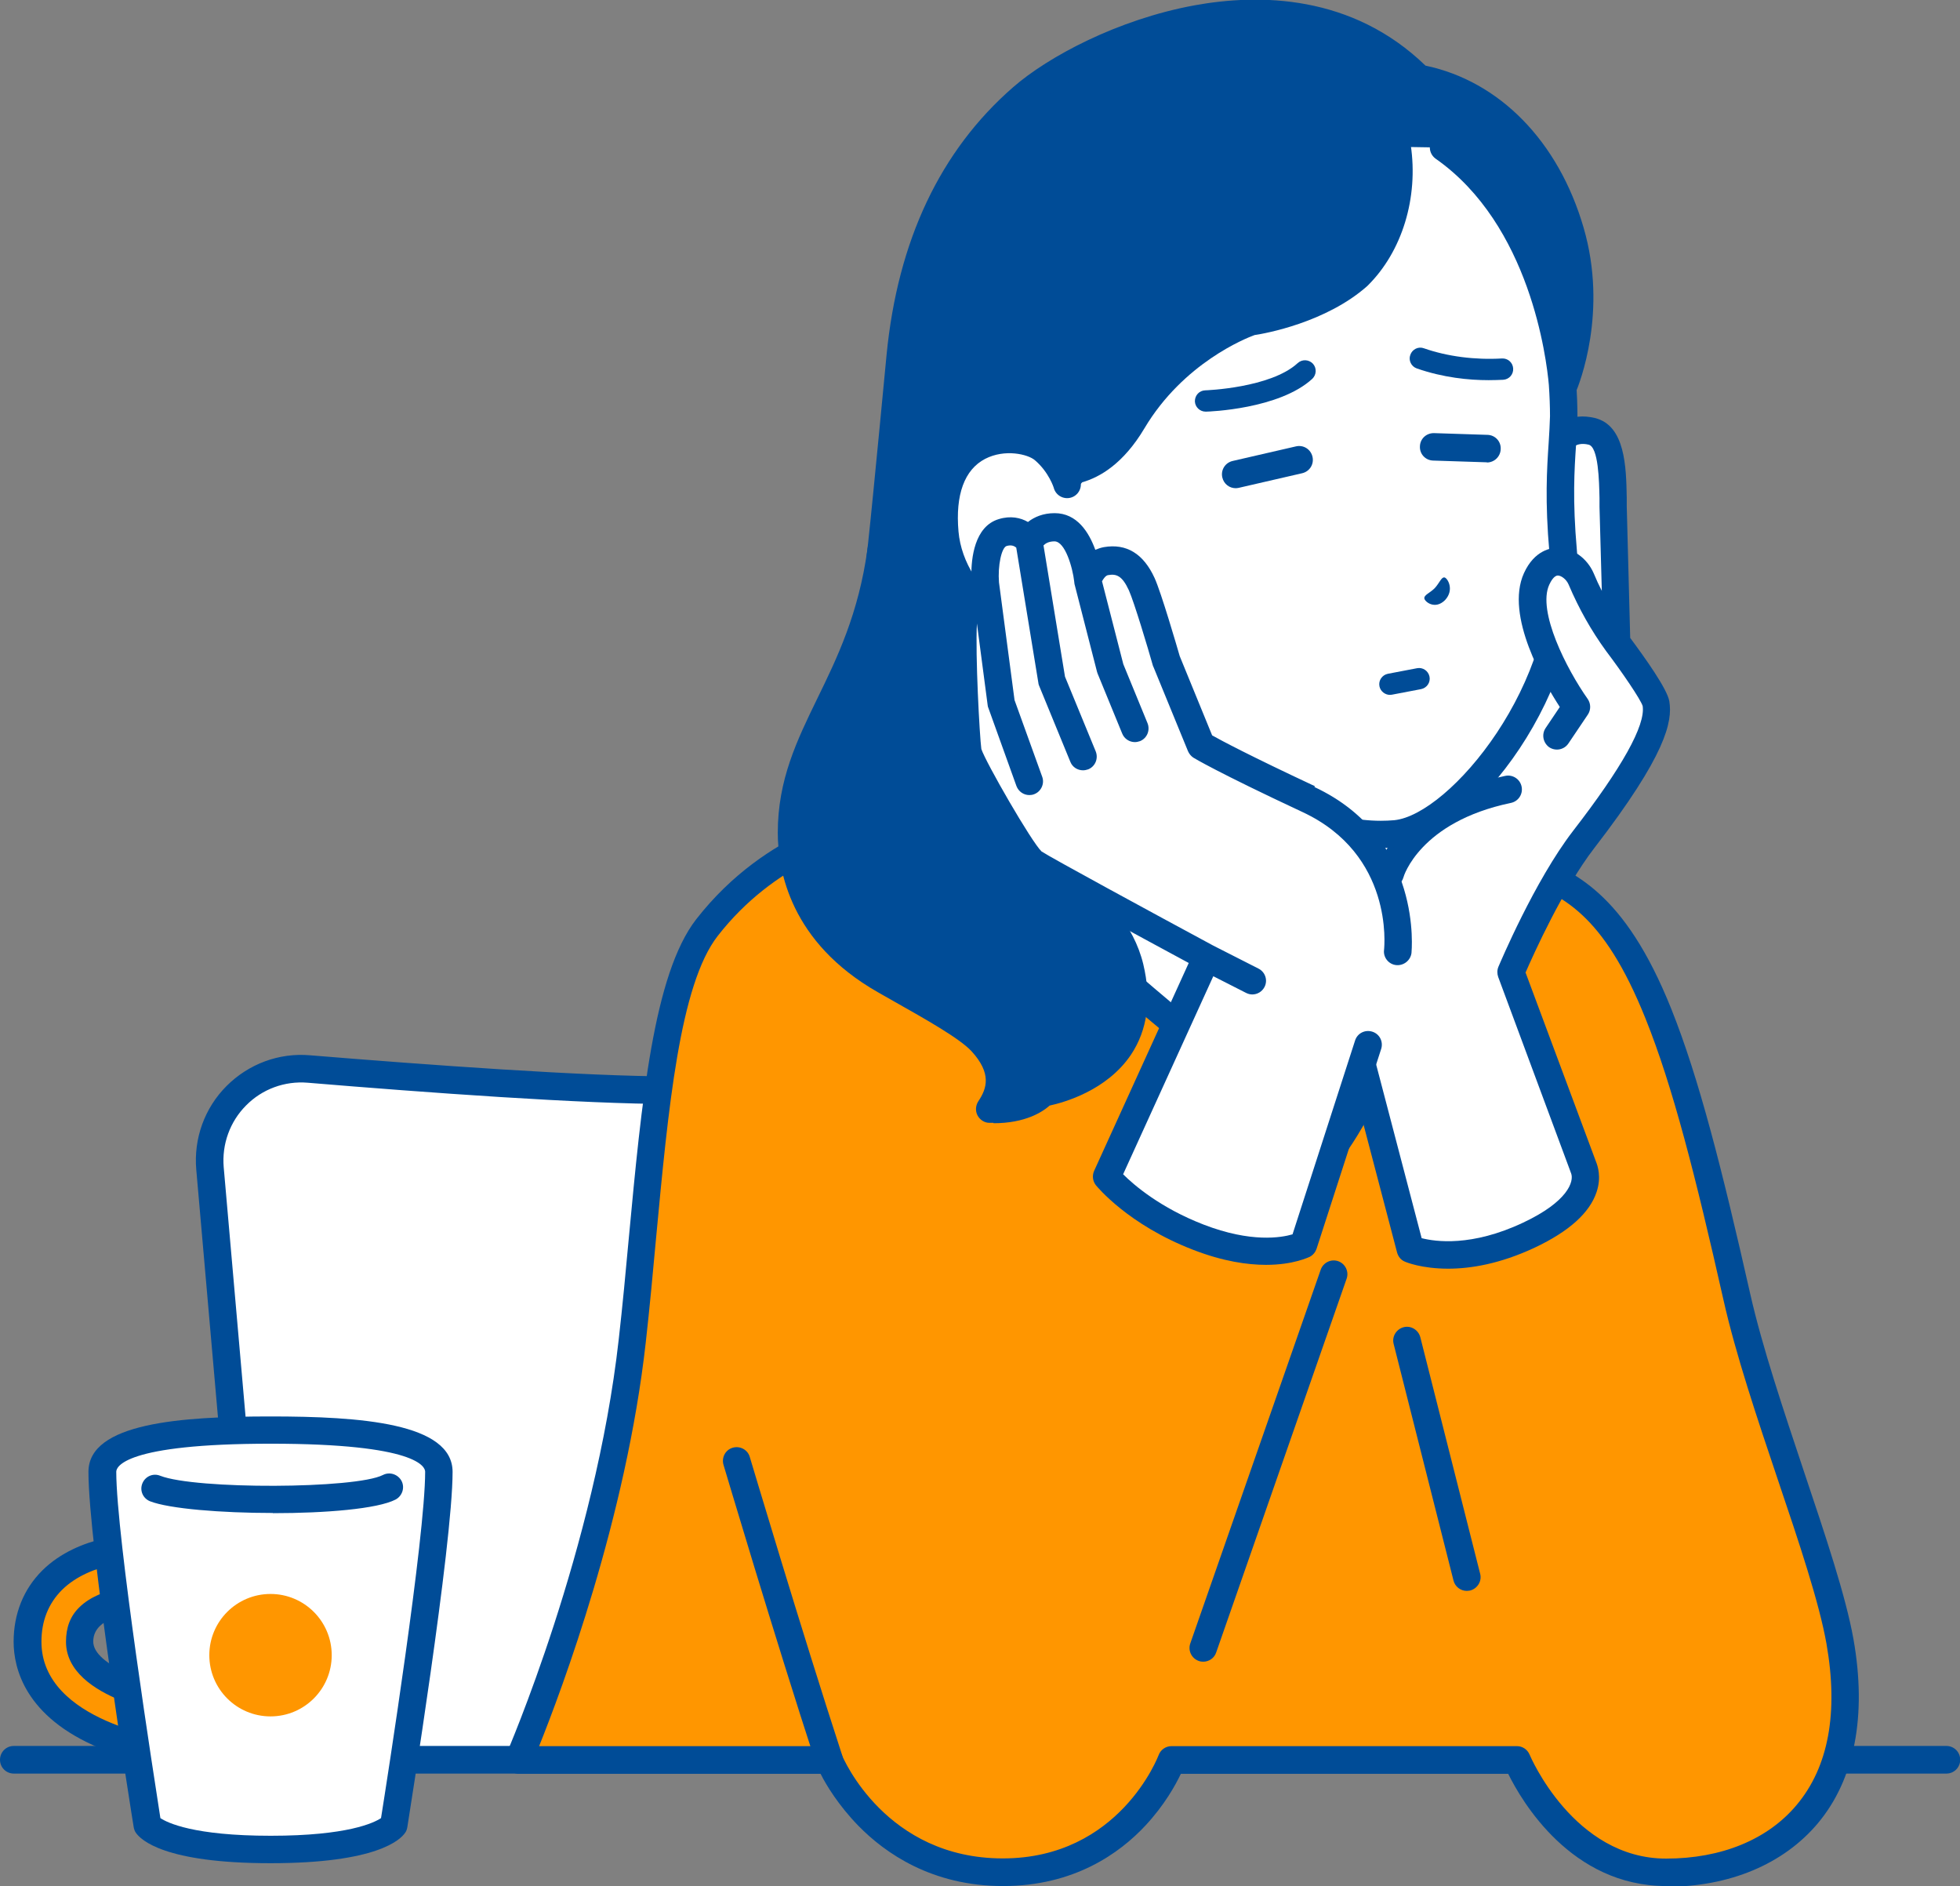 <?xml version="1.0" encoding="UTF-8"?><svg id="_レイヤー_2" xmlns="http://www.w3.org/2000/svg" viewBox="0 0 102.16 98.28"><rect x="0" y="0" width="102.16" height="98.28" fill="#808080" stroke="none"/><g id="_レイヤー_3"><path d="M53,55.69c-5.13.47-13.19,1.13-17.97,1.13s-13.25-.64-18.94-1.1c-2.95-.24-5.41,2.23-5.16,5.18l2.7,30.81h47.34s-2.77-31.68-2.77-31.68c-.23-2.64-2.56-4.59-5.2-4.34Z" style="fill:#fff; stroke-width:0px;"/><path d="M60.97,92.42c-.37,0-.68-.28-.71-.65l-2.77-31.68c-.09-1.08-.61-2.07-1.44-2.76-.84-.7-1.89-1.03-2.98-.93-5.65.52-13.36,1.13-18.04,1.13s-12.87-.6-18.99-1.11c-1.2-.1-2.37.33-3.21,1.18-.85.85-1.27,2.03-1.17,3.22l2.7,30.81c.03.39-.26.74-.65.78-.39.03-.74-.26-.78-.65l-2.7-30.81c-.14-1.62.43-3.21,1.58-4.36,1.15-1.15,2.73-1.74,4.35-1.6,6.1.5,14.32,1.1,18.88,1.1,4.87,0,13.31-.71,17.9-1.13,1.47-.13,2.9.31,4.03,1.26,1.13.94,1.82,2.27,1.95,3.74l2.77,31.68c.03.39-.26.74-.65.78-.02,0-.04,0-.06,0Z" style="fill:#004c97; stroke-width:0px;"/><path d="M101.44,92.42H.72c-.4,0-.72-.32-.72-.72s.32-.72.72-.72h100.73c.4,0,.72.32.72.72s-.32.72-.72.72Z" style="fill:#004c97; stroke-width:0px;"/><path d="M45.38,33c.56-3.85.79-6.67,1.55-14.42.62-6.4,3.07-10.61,6.34-13.47,3.37-2.93,14.03-7.67,20.68-1,3.66.68,6.65,3.68,7.91,7.98,1.28,4.37-.4,8.14-.4,8.14,0,0-5.66,17.49-.83,26.34,5.06,9.27-1.01,13.47-1.01,13.47l-12.03.41s-18.61-6.3-20.82-11.11c-2.98-6.48-2.69-7.54-1.4-16.33Z" style="fill:#004c97; stroke-width:0px;"/><path d="M67.6,61.16c-.08,0-.16-.01-.23-.04-.05-.02-4.74-1.61-9.64-3.78-6.71-2.96-10.61-5.56-11.6-7.72-2.97-6.46-2.76-7.9-1.58-15.9l.12-.84.71.1-.71-.1c.46-3.11.69-5.59,1.17-10.53.11-1.14.23-2.42.37-3.86.58-5.95,2.8-10.64,6.59-13.94,1.83-1.6,5.47-3.54,9.45-4.27,3.39-.62,8.22-.57,12.05,3.14,3.86.81,6.93,3.94,8.24,8.44,1.28,4.38-.22,8.14-.41,8.59-.26.83-5.41,17.44-.87,25.75,2.75,5.03,2.29,8.66,1.43,10.82-.95,2.38-2.59,3.54-2.66,3.58-.11.08-.25.12-.38.13l-12.03.41s-.02,0-.02,0ZM65.45,1.42c-4.99,0-9.88,2.64-11.7,4.23-3.55,3.1-5.55,7.35-6.1,13-.14,1.44-.26,2.72-.37,3.86-.48,4.96-.72,7.45-1.18,10.6h0l-.12.84c-1.17,7.99-1.32,9.01,1.47,15.09,1.69,3.69,15.09,8.92,20.27,10.69l11.67-.4c.88-.72,4.9-4.59.63-12.42-4.92-9.02.54-26.18.78-26.91,0-.02.02-.05.03-.07.02-.03,1.55-3.6.36-7.65-1.18-4.05-3.93-6.84-7.35-7.47-.14-.03-.28-.1-.38-.2-2.34-2.35-5.19-3.19-8-3.19Z" style="fill:#004c97; stroke-width:0px;"/><polygon points="70.58 40.96 71.5 34.33 54.25 29.33 51.11 41.72 41.26 48.61 65.08 66.39 69.38 65.25 79.58 48.74 74.93 44.14 70.58 40.96" style="fill:#fff; stroke-width:0px;"/><path d="M65.08,67.1c-.15,0-.3-.05-.43-.14l-23.82-17.78c-.18-.14-.29-.36-.29-.59,0-.23.12-.44.31-.58l9.63-6.73,3.08-12.13c.05-.19.17-.35.34-.45.17-.1.37-.12.56-.07l17.26,5c.34.1.56.43.51.79l-.86,6.2,4,2.93s.06.04.08.07l4.65,4.6c.24.23.28.6.11.89l-10.2,16.51c-.21.34-.65.44-.99.23-.34-.21-.44-.65-.23-.99l9.9-16.02-4.21-4.16-4.3-3.16c-.21-.16-.32-.42-.29-.68l.83-6.01-15.95-4.62-2.96,11.67c-.04.17-.14.31-.28.41l-9.03,6.32,23.03,17.19c.32.24.38.69.15,1-.14.19-.36.29-.58.29Z" style="fill:#004c97; stroke-width:0px;"/><path d="M27.04,91.71s4.68-10.7,5.92-21.85c.96-8.67,1.25-18.13,3.9-21.53,3.59-4.61,8.44-5.34,8.44-5.34,0,0,8.69,3.96,12.14,7.06,4.53,4.08,11.99,9.82,11.99,9.82,0,0,2.87-3.7,3.31-8.55.35-3.84-.17-9.73-.17-9.73,0,0,3.52,2.1,6.06,3.18,2.54,1.08,5.21,1.51,7.83,8.03,1.36,3.39,2.5,7.74,4.09,14.76,1.3,5.76,4.62,13.65,5.38,17.96,1.52,8.64-3.68,12.04-9.07,12.04s-7.78-5.85-7.78-5.85h-17.99s-2.14,5.85-8.8,5.85-9.06-5.85-9.06-5.85h-16.18Z" style="fill:#ff9600; stroke-width:0px;"/><path d="M86.85,98.28c-4.95,0-7.53-4.41-8.24-5.85h-17.06c-.28.59-.86,1.64-1.85,2.7-1.34,1.44-3.72,3.15-7.42,3.15s-6.14-1.71-7.54-3.14c-1.04-1.07-1.68-2.13-1.97-2.71h-15.73c-.24,0-.47-.12-.6-.32-.13-.2-.15-.46-.06-.68.05-.11,4.65-10.74,5.87-21.64.2-1.76.37-3.58.53-5.33.66-7.04,1.28-13.69,3.51-16.56,3.73-4.78,8.69-5.57,8.9-5.61.14-.02.28,0,.4.06.36.16,8.83,4.04,12.32,7.18,3.72,3.35,9.5,7.88,11.36,9.33.78-1.2,2.44-4.1,2.75-7.58.34-3.73-.17-9.54-.17-9.6-.02-.27.1-.53.33-.67.23-.14.52-.15.75,0,.03.02,3.51,2.09,5.97,3.14.26.11.51.21.77.31,2.33.93,4.98,1.97,7.44,8.11,1.45,3.62,2.65,8.37,4.12,14.87.63,2.78,1.74,6.07,2.8,9.25,1.12,3.34,2.18,6.49,2.58,8.74.7,3.98.06,7.29-1.86,9.58-1.79,2.13-4.6,3.31-7.91,3.31ZM79.07,90.99c.29,0,.55.18.66.45.02.05,2.29,5.41,7.11,5.41,2.88,0,5.3-.99,6.81-2.8,1.66-1.98,2.18-4.81,1.55-8.4-.38-2.14-1.42-5.25-2.53-8.53-1.08-3.21-2.2-6.54-2.84-9.39-1.45-6.43-2.64-11.12-4.06-14.65-2.23-5.56-4.37-6.41-6.64-7.31-.27-.11-.54-.21-.8-.33-1.66-.71-3.7-1.82-4.96-2.54.13,1.99.32,5.72.07,8.49-.45,5-3.34,8.77-3.46,8.92-.24.31-.69.37-1,.13-.07-.06-7.54-5.81-12.04-9.86-3.03-2.73-10.42-6.22-11.75-6.84-.92.2-4.82,1.23-7.78,5.03-1.98,2.54-2.58,8.99-3.22,15.81-.16,1.76-.33,3.58-.53,5.36-1.02,9.16-4.38,18.11-5.56,21.05h15.11c.29,0,.55.18.66.44.09.22,2.32,5.41,8.4,5.41s8.1-5.33,8.12-5.38c.1-.28.37-.47.67-.47h17.99Z" style="fill:#004c97; stroke-width:0px;"/><path d="M50.92,38.19l-4.98-9.53c-.95,7.07-4.67,9.54-4.67,14.72,0,2.53,1.12,5.56,4.85,7.69,2.1,1.2,4.26,2.36,5.06,3.22,1.25,1.36,1.09,2.5.42,3.49,2.03.06,2.76-.86,2.76-.86,0,0,5.88-.89,4.53-6.53-1.01-4.22-6.77-5.96-7.97-12.2Z" style="fill:#004c97; stroke-width:0px;"/><path d="M51.78,58.51c-.07,0-.14,0-.21,0-.26,0-.5-.16-.62-.39-.12-.23-.1-.51.04-.73.45-.67.71-1.45-.35-2.61-.62-.67-2.38-1.66-4.08-2.62-.27-.15-.54-.31-.81-.46-4.54-2.59-5.21-6.32-5.21-8.31,0-2.76,1-4.81,2.06-6.99,1.01-2.07,2.16-4.42,2.62-7.83.05-.39.41-.67.81-.62.39.05.67.41.62.81-.49,3.64-1.69,6.1-2.75,8.27-1.03,2.1-1.92,3.92-1.92,6.36,0,1.68.58,4.84,4.49,7.06.27.15.54.31.81.46,1.96,1.11,3.65,2.07,4.42,2.9.96,1.04,1.31,2.1,1.05,3.17.7-.16,1-.45,1.05-.5.11-.16.26-.23.45-.26.02,0,2.38-.39,3.51-2.08.63-.94.78-2.14.43-3.57-.4-1.67-1.67-2.95-3.15-4.42-1.93-1.93-4.12-4.12-4.83-7.81-.08-.39.18-.76.57-.84.39-.07.77.18.84.57.63,3.26,2.56,5.19,4.44,7.07,1.56,1.56,3.03,3.03,3.53,5.1.44,1.84.22,3.43-.64,4.72-1.26,1.87-3.5,2.49-4.24,2.65-.38.34-1.28.92-2.92.92Z" style="fill:#004c97; stroke-width:0px;"/><path d="M54.35,57.64c-.21,0-.42-.09-.57-.28-.24-.31-.19-.76.12-1.01.08-.07,2.11-1.74.81-4.76-.16-.36.01-.79.37-.94.36-.16.79.01.94.37,1.4,3.25-.2,5.64-1.25,6.46-.13.1-.29.15-.44.15Z" style="fill:#004c97; stroke-width:0px;"/><path d="M62.72,86.59c-.08,0-.16-.01-.24-.04-.37-.13-.57-.54-.44-.91l6.8-19.48c.13-.37.54-.57.91-.44.37.13.57.54.44.91l-6.8,19.48c-.1.3-.38.48-.68.48Z" style="fill:#004c97; stroke-width:0px;"/><path d="M76.45,82.9c-.32,0-.61-.22-.69-.54l-3.12-12.33c-.1-.38.14-.77.52-.87.38-.1.77.14.87.52l3.12,12.33c.1.38-.14.77-.52.87-.06.01-.12.02-.18.02Z" style="fill:#004c97; stroke-width:0px;"/><path d="M86.31,36.67c-.1-.61-2.04-3.18-2.04-3.18,0,0-.15-5.6-.19-7.09-.04-1.49.05-3.64-1.13-3.92-1.42-.33-1.89.91-1.89.91h-2.18l-6.79,15.77s-3.3,2.23-3.77,5.31c-.64,4.22,1.79,7.68,1.79,7.68l3.39,12.93s2.41,1.06,6.19-.72c3.78-1.78,2.83-3.55,2.83-3.55l-3.77-10.15s1.82-4.36,3.8-6.92c3.94-5.1,3.87-6.47,3.77-7.08Z" style="fill:#fff; stroke-width:0px;"/><path d="M72.46,46.24c-.06,0-.13,0-.19-.03-.38-.11-.61-.5-.5-.88.04-.15,1.1-3.74,6.69-4.9.39-.08.77.17.85.56.08.39-.17.77-.56.85-4.75.99-5.6,3.85-5.6,3.88-.09.32-.38.53-.69.53Z" style="fill:#004c97; stroke-width:0px;"/><path d="M81.51,21.7c0-.47-.01-1.04-.06-1.69-.12-1.34-.99-8.68-6.2-12.32l-2.43-.04c.42,2.71-.51,5.23-2.03,6.74-2.17,1.93-5.56,2.39-5.56,2.39,0,0-3.83,1.26-6.18,5.19-1.08,1.81-2.26,2.37-3,2.53l-2.37,2.5.32,3.66,6.16,7.73s7.09,5.61,12.6,5.07c3.25-.32,9.37-7.49,8.73-14.72-.32-3.69.02-5.47.03-7.04Z" style="fill:#fff; stroke-width:0px;"/><path d="M73.54,7.56c-.01-.16-.1-.91-.36-1.68-.13-.37-.54-.57-.91-.45-.37.13-.58.54-.45.91.23.68.29,1.36.29,1.36,0,.02,0,.03,0,.05.35,2.3-.34,4.63-1.81,6.1-.81.72-1.82,1.21-2.73,1.55.87-1.2,1.73-2.97,1.83-5.35.02-.4-.29-.73-.69-.75-.39-.02-.73.29-.75.69-.16,3.85-2.62,5.8-3.06,6.12-.67.24-4.2,1.67-6.47,5.47-.98,1.64-2.01,2.08-2.54,2.2-.14.03-.27.1-.37.21l-2.37,2.5c-.14.15-.21.35-.19.56l.32,3.66c.03.37.35.65.71.65.02,0,.04,0,.06,0,.39-.03.69-.38.65-.78l-.29-3.34,2-2.11c.91-.26,2.14-.96,3.24-2.81,2.03-3.41,5.3-4.7,5.74-4.86.55-.08,3.72-.65,5.87-2.55,0,0,.02-.02.03-.03,1.8-1.78,2.65-4.59,2.24-7.33Z" style="fill:#004c97; stroke-width:0px;"/><path d="M71.98,44.21c-5.56,0-11.99-5.03-12.28-5.26-.31-.25-.36-.7-.12-1.01.25-.31.7-.36,1.01-.12.07.05,6.33,4.95,11.38,4.95.24,0,.47-.01.7-.03,2.88-.28,8.68-7.21,8.09-13.94-.24-2.7-.13-4.37-.04-5.72.03-.52.06-.96.07-1.39,0-.49-.02-1.05-.06-1.63-.12-1.36-.97-8.34-5.9-11.79-.32-.23-.4-.67-.18-1,.23-.32.67-.4,1-.18,5.45,3.81,6.37,11.37,6.5,12.84.05.62.07,1.23.07,1.76,0,.47-.04.96-.07,1.47-.09,1.3-.19,2.91.04,5.5.64,7.31-5.47,15.11-9.38,15.49-.28.03-.55.04-.83.04Z" style="fill:#004c97; stroke-width:0px;"/><path d="M54.41,23.44c-1.17-.99-5.63-1.11-5.16,4.32.3,3.46,4.06,6.44,7.17,5.34l-.8-7.86s-.29-1.02-1.21-1.8Z" style="fill:#fff; stroke-width:0px;"/><path d="M55.06,34.05c-1.08,0-2.2-.34-3.24-1.01-1.85-1.19-3.1-3.19-3.28-5.22-.3-3.39,1.23-4.7,2.16-5.18,1.49-.77,3.32-.47,4.17.25,1.07.91,1.42,2.1,1.44,2.15.11.38-.11.78-.49.89-.38.11-.78-.11-.89-.49,0-.02-.26-.84-.99-1.46-.36-.31-1.56-.6-2.59-.07-1.08.56-1.56,1.87-1.39,3.79.14,1.6,1.15,3.18,2.63,4.14,1.19.76,2.49.98,3.59.59.37-.13.78.06.92.44.13.37-.06.78-.44.92-.51.18-1.05.27-1.6.27Z" style="fill:#004c97; stroke-width:0px;"/><path d="M74.24,31.18c-.02-.18.28-.27.54-.53.25-.27.35-.59.51-.56.16.03.53.64.03,1.18-.52.52-1.06.09-1.08-.09Z" style="fill:#004c97; stroke-width:0px;"/><path d="M62.84,21.45c-.3,0-.55-.24-.56-.54,0-.31.23-.56.54-.57.03,0,3.41-.12,4.82-1.42.23-.21.58-.19.79.03.21.23.19.58-.03.79-1.72,1.58-5.39,1.71-5.54,1.71,0,0-.01,0-.02,0Z" style="fill:#004c97; stroke-width:0px;"/><path d="M77.59,19.81c-1.03,0-2.36-.13-3.74-.61-.29-.1-.45-.42-.34-.71.1-.29.42-.45.71-.34,1.23.43,2.67.61,4.06.53.31-.02.57.21.59.52.02.31-.21.57-.52.59-.23.01-.48.02-.76.02Z" style="fill:#004c97; stroke-width:0px;"/><path d="M64.41,25.44c-.33,0-.62-.22-.7-.56-.09-.39.15-.77.54-.86l3.3-.76c.39-.09.77.15.86.54.09.39-.15.77-.54.86l-3.3.76c-.05.01-.11.02-.16.02Z" style="fill:#004c97; stroke-width:0px;"/><path d="M77.5,24.09s-.01,0-.02,0l-2.78-.09c-.4-.01-.71-.34-.69-.74.01-.4.34-.7.74-.69l2.78.09c.4.01.71.34.69.74-.01.39-.33.7-.72.7Z" style="fill:#004c97; stroke-width:0px;"/><path d="M72.45,36.21c-.26,0-.5-.19-.55-.45-.06-.3.14-.59.44-.65l1.52-.29c.3-.06.59.14.65.44.06.3-.14.59-.44.65l-1.52.29s-.07.01-.11.01Z" style="fill:#004c97; stroke-width:0px;"/><path d="M68.23,41.62c-4.51-2.1-5.62-2.8-5.62-2.8l-1.8-4.39s-.93-3.23-1.29-4.01c-.35-.78-.87-1.37-1.87-1.2-.68.12-.94.97-.94.97,0,0-.29-2.72-1.74-2.73-1,0-1.33.77-1.33.77,0,0-.44-.77-1.38-.48-1.1.33-.91,2.66-.91,2.66,0,0-.75.29-1.06,1.28-.31.98.06,6.95.14,7.46.08.51,2.83,5.37,3.42,5.78.59.41,9.03,4.96,9.03,4.96l-5.21,11.44s1.52,1.89,4.78,3.15c3.58,1.38,5.47.39,5.47.39l3.37-10.42,1.58-4.89s.64-5.45-4.65-7.91Z" style="fill:#fff; stroke-width:0px;"/><path d="M68.54,40.97c-3.42-1.6-4.88-2.38-5.36-2.65l-1.69-4.13c-.14-.48-.96-3.3-1.31-4.07-.58-1.27-1.47-1.81-2.64-1.61-.16.03-.31.08-.45.14-.33-.91-.95-1.91-2.12-1.91h0c-.6,0-1.06.2-1.39.46-.38-.22-.9-.34-1.52-.15-1.28.38-1.44,2.07-1.43,2.95-.34.25-.77.7-1.01,1.45-.38,1.19.05,7.38.11,7.79.08.5,1.15,2.39,1.61,3.18,1.57,2.7,1.98,2.99,2.11,3.08.53.37,6.49,3.59,8.51,4.68l-4.93,10.83c-.11.25-.08.53.09.75.07.08,1.68,2.06,5.08,3.37,1.55.6,2.82.78,3.79.78,1.44,0,2.22-.4,2.28-.42.17-.09.29-.24.35-.41l3.37-10.42c.12-.38-.08-.78-.46-.9-.38-.12-.78.08-.9.46l-3.26,10.1c-.58.17-2.16.45-4.64-.51-2.25-.87-3.63-2.06-4.19-2.62l4.7-10.32,1.71.87c.1.05.21.08.32.08.26,0,.51-.14.64-.39.18-.35.04-.78-.32-.96l-2.36-1.2c-3.21-1.73-8.44-4.57-8.94-4.9-.52-.49-2.91-4.64-3.14-5.34-.09-.67-.32-4.9-.23-6.54l.56,4.26c0,.05.02.1.04.15l1.46,4.06c.11.29.38.47.67.47.08,0,.16-.01.24-.04.37-.13.57-.55.43-.92l-1.44-3.99-.81-6.13c-.07-.86.13-1.82.4-1.9.25-.07.4,0,.5.09l1.15,7.03c0,.05.02.11.04.16l1.63,3.97c.11.28.38.44.66.44.09,0,.18-.02.27-.05.37-.15.54-.57.39-.94l-1.6-3.89-1.12-6.84c.1-.1.27-.21.57-.21h0c.56,0,.95,1.38,1.03,2.09,0,.02,0,.04.01.07,0,.01,0,.02,0,.04l1.18,4.6s.02.06.03.09l1.28,3.12c.11.28.38.45.66.45.09,0,.18-.02.27-.05.37-.15.54-.57.39-.94l-1.26-3.07-1.11-4.32c.07-.13.19-.3.31-.32.44-.08.74.03,1.09.79.27.6,1,3.03,1.25,3.92,0,.02.02.05.03.07l1.8,4.39c.06.14.16.26.28.34.05.03,1.21.74,5.7,2.84,4.73,2.21,4.26,6.97,4.24,7.18-.05.39.24.75.63.79.39.04.75-.24.8-.63,0-.06.63-5.99-5.06-8.65Z" style="fill:#004c97; stroke-width:0px;"/><path d="M82.15,36.85s0-.01-.02-.03l-.99,1.53,1.01-1.5Z" style="fill:#fff; stroke-width:0px;"/><path d="M82.39,30.18c-.38-.89-1.66-1.48-2.33,0-.98,2.17,1.79,6.24,2.06,6.64l2.14-3.32c-.91-1.26-1.49-2.43-1.87-3.32Z" style="fill:#fff; stroke-width:0px;"/><path d="M79.51,50.69c.42-.96,1.96-4.39,3.59-6.5,3.75-4.86,4.08-6.59,3.91-7.64-.1-.64-1.27-2.27-2.04-3.31l-.18-6.86c0-.14,0-.29,0-.44-.03-1.59-.07-3.78-1.67-4.16-.63-.15-1.14-.07-1.55.12.09.69,0,1.39-.09,2.08.11-.08.2-.19.26-.33.08-.2.35-.65,1.06-.48.52.12.55,1.92.57,2.79,0,.16,0,.31,0,.45l.12,4.38c-.15-.29-.29-.6-.42-.91-.34-.79-1.09-1.33-1.86-1.34-.35,0-1.23.12-1.78,1.33-1,2.22,1.06,5.72,1.87,6.97l-.74,1.1c-.22.33-.13.77.19,1,.12.08.26.12.4.12.23,0,.46-.11.6-.32l1.01-1.5c.17-.25.16-.57,0-.81-1.11-1.57-2.64-4.58-2.01-5.96.07-.15.24-.48.45-.48h0c.17,0,.44.19.56.47.54,1.27,1.18,2.4,1.95,3.46,0,0,0,0,0,0,0,0,0,0,0,0,.84,1.11,1.8,2.52,1.91,2.87.15,1.01-1.07,3.2-3.63,6.51-2.01,2.61-3.81,6.9-3.89,7.08-.07.17-.07.36-.01.53l3.77,10.15s.01.04.03.08c.16.42-.16,1.47-2.5,2.57-2.69,1.27-4.58.99-5.29.81l-2.61-9.96c-.44.68-.7,1.53-.85,2.4l2.18,8.31c.06.21.2.39.4.47.06.03.88.37,2.26.37,1.15,0,2.69-.24,4.52-1.1,1.78-.84,2.86-1.81,3.22-2.9.26-.78.05-1.37-.03-1.57l-3.67-9.85Z" style="fill:#004c97; stroke-width:0px;"/><path d="M43.22,92.42c-.3,0-.58-.19-.68-.49-2.17-6.64-4.8-15.51-4.83-15.6-.11-.38.1-.78.48-.89.38-.11.78.1.89.48.03.09,2.66,8.94,4.82,15.56.12.38-.08.78-.46.9-.07.02-.15.04-.22.04Z" style="fill:#004c97; stroke-width:0px;"/><path d="M9.21,92.12c-.09,0-.18,0-.27-.02-.08,0-1.9-.25-3.74-1.01-3.9-1.62-4.49-4.17-4.49-5.54,0-1.46.52-2.75,1.5-3.72,1.91-1.89,4.91-1.91,5.24-1.91,1.14.01,2.06.95,2.05,2.09-.01,1.14-.94,2.05-2.07,2.05,0,0,0,0-.01,0-.13,0-2.56.03-2.56,1.48,0,1.23,2.95,2.23,4.61,2.44,1.13.15,1.94,1.18,1.79,2.32-.13,1.05-1.03,1.81-2.05,1.81Z" style="fill:#004c97; stroke-width:0px;"/><path d="M9.21,90.68s-.05,0-.08,0c-.28-.04-6.97-.94-6.97-5.13,0-1.08.36-1.99,1.07-2.7,1.52-1.5,4.1-1.5,4.22-1.49.35,0,.63.29.63.64,0,.35-.29.63-.64.63,0,0,0,0,0,0-.07,0-2.18.01-3.31,1.13-.47.46-.69,1.05-.69,1.79,0,3.07,5.8,3.86,5.86,3.86.35.05.6.36.55.71-.04.32-.32.56-.63.56Z" style="fill:#ff9600; stroke-width:0px;"/><path d="M20.52,95.11s-.84,1.27-6.42,1.27-6.42-1.27-6.42-1.27c0,0-2.35-14.66-2.35-18.41,0-1.87,4.61-2.18,8.77-2.18,4.16,0,8.77.3,8.77,2.18,0,3.78-2.35,18.41-2.35,18.41Z" style="fill:#fff; stroke-width:0px;"/><path d="M14.1,97.09c-5.54,0-6.77-1.22-7.02-1.59-.06-.08-.09-.18-.11-.28-.1-.6-2.36-14.76-2.36-18.52,0-2.55,4.8-2.89,9.49-2.89s9.49.34,9.49,2.89c0,3.8-2.27,17.92-2.36,18.52-.02.1-.05.2-.11.28-.25.37-1.48,1.59-7.02,1.59ZM8.36,94.74c.36.24,1.73.92,5.75.92s5.39-.68,5.75-.92c.31-1.94,2.3-14.63,2.3-18.05,0-.24-.39-1.46-8.05-1.46s-8.05,1.22-8.05,1.46c0,3.38,2,16.1,2.3,18.05ZM20.52,95.11h0,0Z" style="fill:#004c97; stroke-width:0px;"/><path d="M14.22,78.84c-2.7,0-5.4-.22-6.4-.61-.37-.15-.55-.56-.4-.93.15-.37.56-.55.93-.4,1.83.72,10.18.69,11.61-.04.35-.18.78-.04.97.31.18.35.04.78-.31.97-.95.49-3.66.71-6.39.71Z" style="fill:#004c97; stroke-width:0px;"/><circle cx="14.1" cy="86.25" r="3.19" style="fill:#ff9600; stroke-width:0px;"/></g></svg>